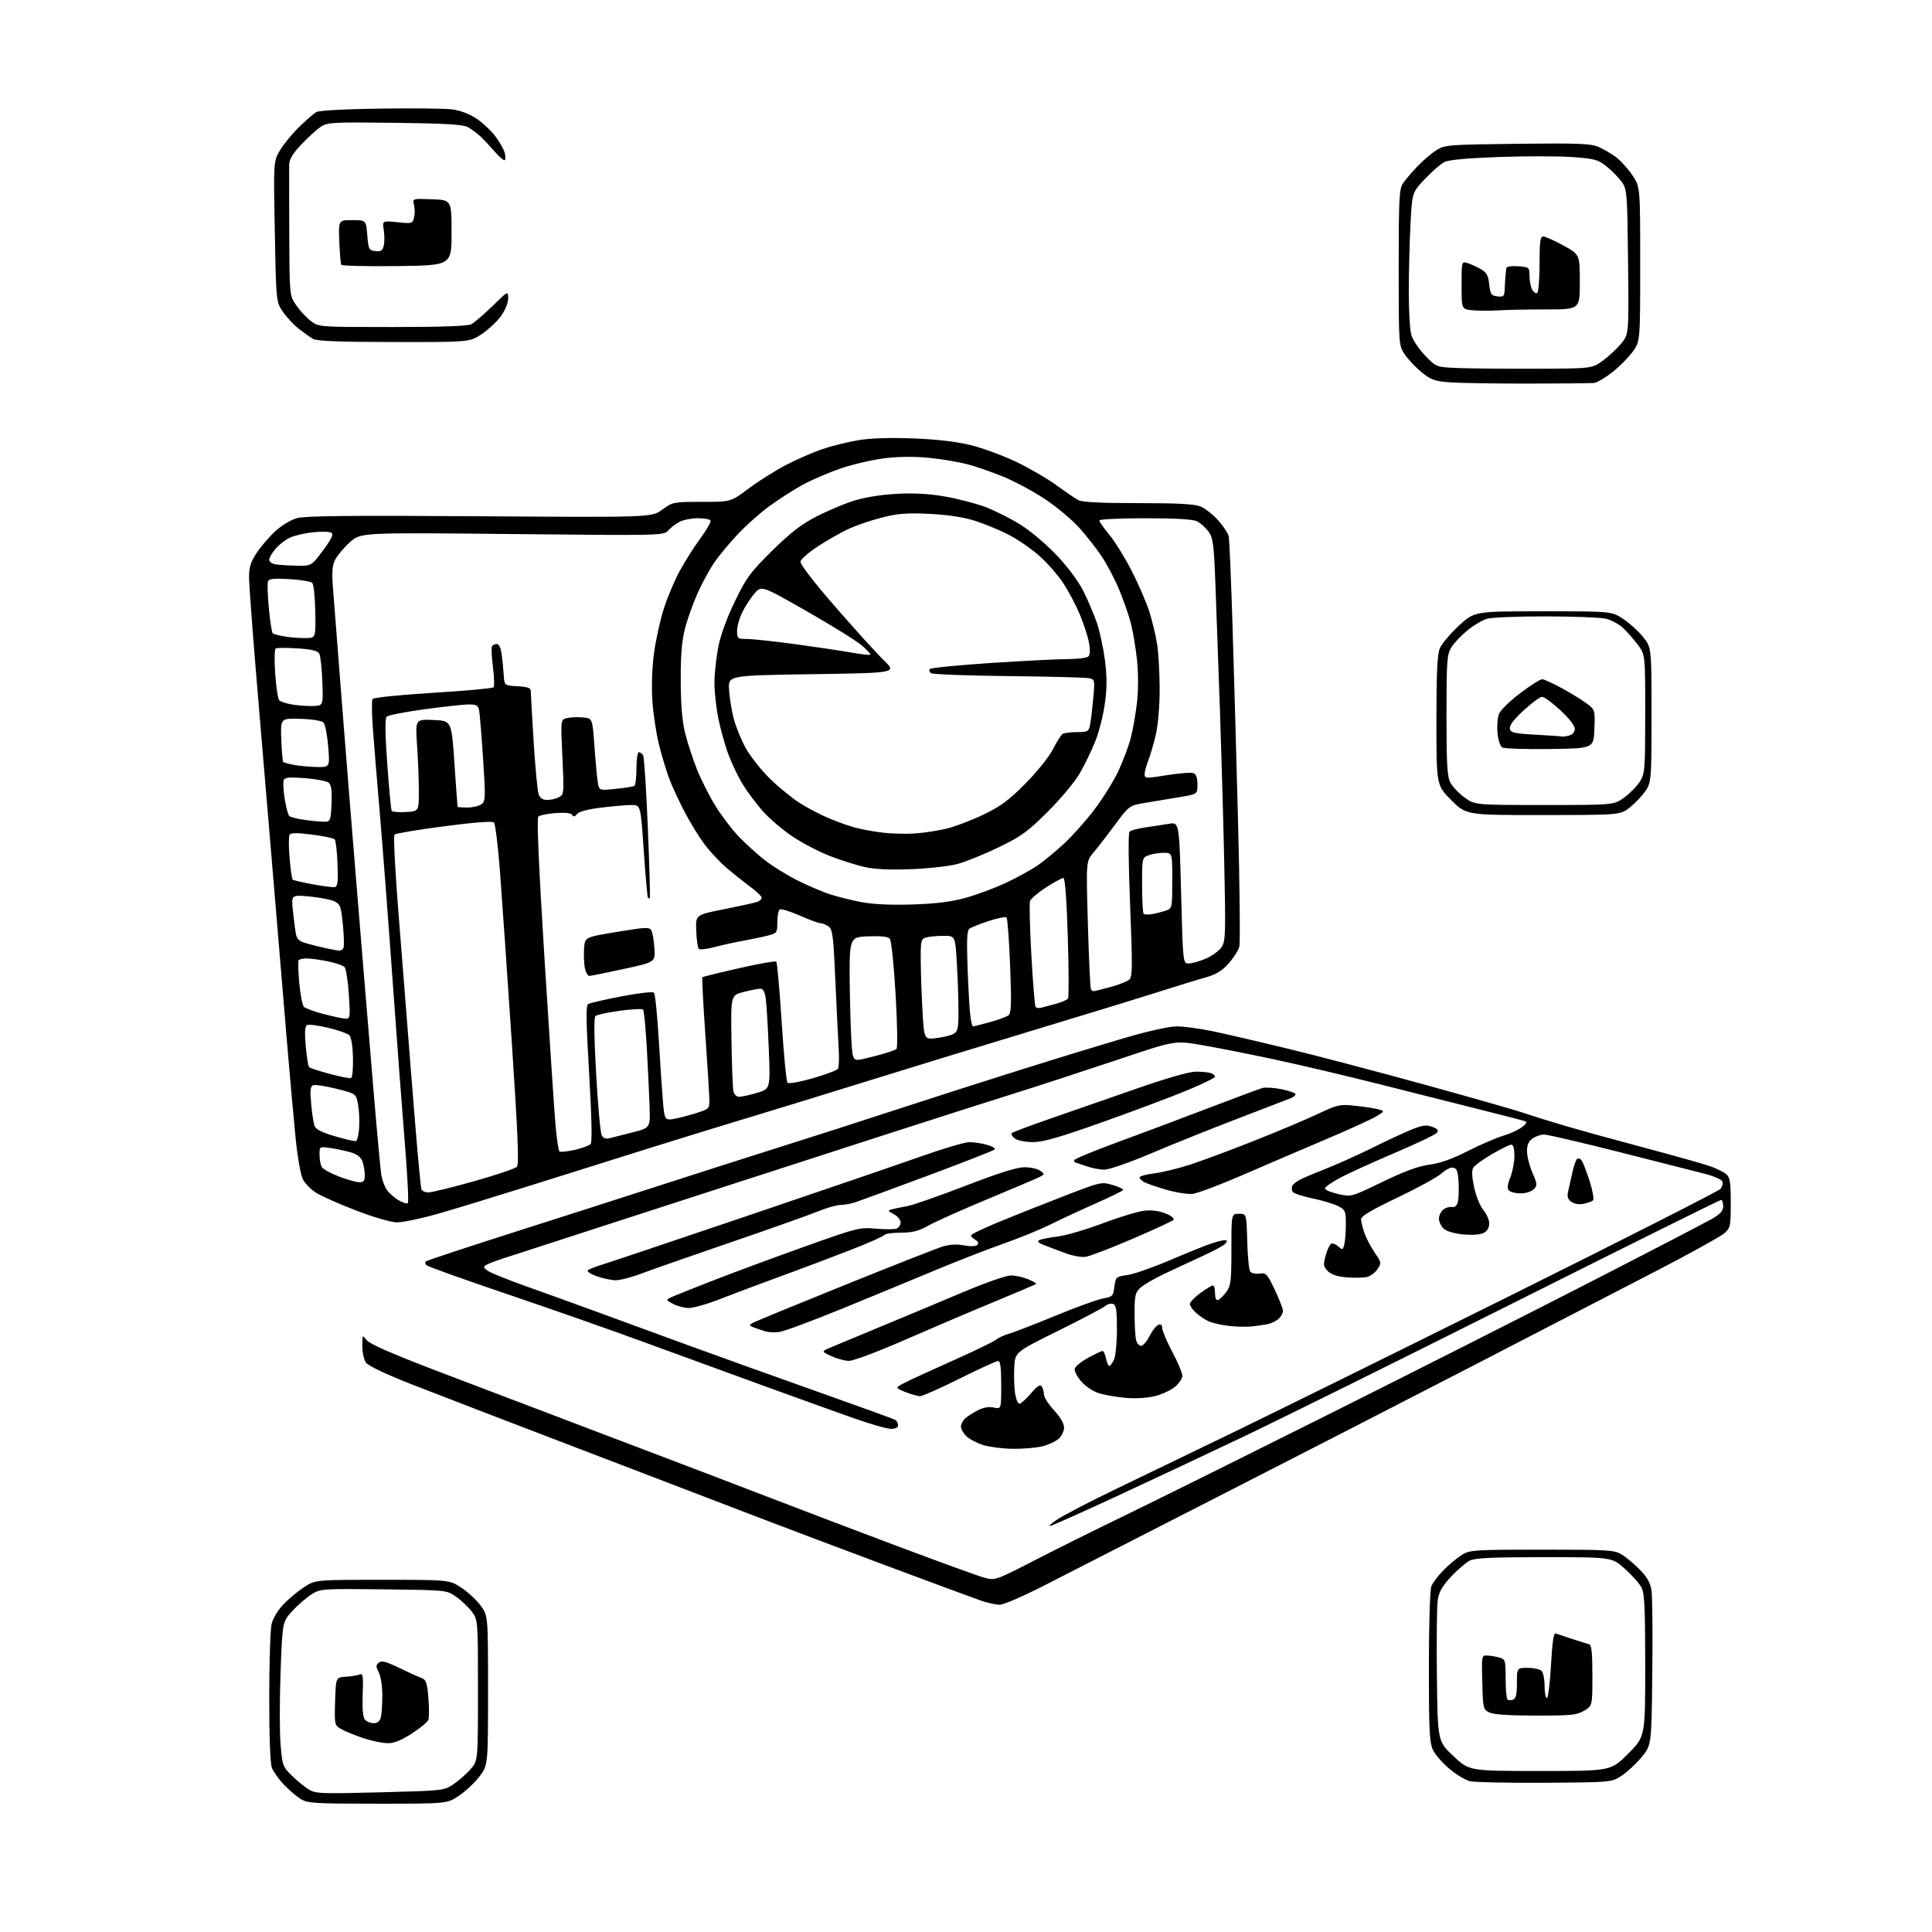 <?xml version="1.0" encoding="UTF-8" standalone="no"?>
<svg 
  version="1.1" 
  xmlns="http://www.w3.org/2000/svg" 
  xmlns:xlink="http://www.w3.org/1999/xlink" 
  xmlns:svg="http://www.w3.org/2000/svg"
  xmlns:rdf="http://www.w3.org/1999/02/22-rdf-syntax-ns#"
  xmlns:cc="http://creativecommons.org/ns#"
  xmlns:dc="http://purl.org/dc/elements/1.1/"
  viewBox="0 0 768 768"
  width="768"
  height="768"
>
<style>svg {background-color: white; }</style>"
<path stroke="none" fill="black" fill-rule="evenodd" d="M150.08,717.00C124.84,716.99 122.25,716.83 119.50,715.12C117.85,714.08 114.84,711.50 112.81,709.37C110.78,707.24 108.64,704.23 108.06,702.68C107.41,700.97 107.01,690.04 107.02,674.68C107.04,660.83 107.45,647.75 107.95,645.62C108.48,643.35 110.43,640.09 112.67,637.74C114.78,635.54 118.50,632.45 120.95,630.87C125.39,628.00 125.39,628.00 152.02,628.00C178.66,628.00 178.66,628.00 183.45,631.17C186.08,632.92 189.53,636.14 191.12,638.32C194.00,642.30 194.00,642.30 194.00,672.01C194.00,701.71 194.00,701.71 190.55,706.23C188.66,708.71 184.98,712.15 182.38,713.87C177.66,717.00 177.66,717.00 150.08,717.00zM151.00,712.48C176.26,711.83 176.54,711.80 180.29,709.25C182.38,707.83 185.41,705.16 187.04,703.30C190.00,699.93 190.00,699.93 190.00,671.90C190.00,643.87 190.00,643.87 187.47,640.55C186.08,638.72 183.26,636.07 181.22,634.66C177.50,632.09 177.50,632.09 152.50,631.79C128.04,631.51 127.42,631.55 123.87,633.76C121.88,635.00 118.45,637.96 116.25,640.34C112.27,644.67 112.27,644.67 111.53,664.72C111.13,675.76 111.13,688.69 111.53,693.46C112.21,701.72 112.43,702.32 115.87,705.71C117.87,707.67 120.85,710.14 122.50,711.20C125.33,713.02 126.91,713.09 151.00,712.48zM614.08,708.67C599.46,708.76 586.06,708.49 584.30,708.06C582.54,707.63 578.88,705.41 576.17,703.14C573.45,700.87 570.50,697.48 569.62,695.60C568.24,692.71 568.00,687.78 568.00,662.66C568.00,646.21 568.43,632.01 568.96,630.61C569.49,629.22 571.75,626.25 574.00,624.00C576.24,621.76 579.52,619.04 581.29,617.97C584.28,616.14 586.46,616.01 613.00,616.01C639.56,616.01 641.72,616.14 644.72,617.97C646.49,619.05 649.73,621.78 651.92,624.03C654.81,627.01 656.07,629.28 656.51,632.32C656.85,634.62 656.98,649.37 656.81,665.09C656.50,693.69 656.50,693.69 652.63,698.41C650.50,701.01 646.93,704.34 644.70,705.82C640.65,708.50 640.65,708.50 614.08,708.67zM612.20,704.00C640.34,704.00 640.34,704.00 647.17,697.17C654.00,690.34 654.00,690.34 654.00,662.12C654.00,639.35 653.72,633.36 652.54,631.08C651.74,629.53 648.77,626.18 645.93,623.63C640.78,619.00 640.78,619.00 613.84,619.00C592.59,619.00 586.32,619.30 584.17,620.41C582.67,621.19 579.35,624.06 576.80,626.78C573.26,630.57 572.01,632.78 571.52,636.12C571.16,638.53 571.02,652.13 571.19,666.35C571.50,692.20 571.50,692.20 577.78,698.10C584.05,704.00 584.05,704.00 612.20,704.00zM154.09,692.95C152.12,692.92 148.03,692.09 145.00,691.12C141.97,690.14 138.02,688.57 136.21,687.63C132.93,685.91 132.93,685.91 133.21,676.34C133.50,666.78 133.50,666.78 137.50,666.52C139.70,666.38 142.18,665.98 143.00,665.62C144.28,665.07 144.45,666.23 144.17,673.54C143.96,679.18 144.26,682.61 145.05,683.56C145.71,684.35 147.26,685.00 148.51,685.00C150.01,685.00 150.97,684.24 151.37,682.75C151.70,681.51 151.98,677.58 151.98,674.00C151.98,670.34 151.37,666.32 150.58,664.80C149.37,662.49 149.37,661.94 150.57,660.94C151.67,660.03 153.38,660.46 158.43,662.89C161.98,664.61 165.97,666.42 167.29,666.92C169.43,667.73 169.76,668.62 170.29,674.97C170.62,678.90 170.62,682.82 170.29,683.68C169.96,684.54 166.99,686.99 163.69,689.12C159.45,691.86 156.63,692.98 154.09,692.95zM610.50,681.98C599.62,681.97 593.70,681.57 592.00,680.71C589.60,679.49 589.49,679.03 589.22,668.72C588.94,658.11 588.96,658.00 591.22,658.10C592.47,658.15 594.62,658.51 596.00,658.90C598.39,659.56 598.50,659.94 598.51,667.23C598.52,671.42 598.84,675.17 599.22,675.55C599.60,675.93 600.61,675.98 601.46,675.65C602.61,675.21 603.00,673.55 603.00,669.03C603.00,663.00 603.00,663.00 607.30,663.00C609.66,663.00 612.14,663.54 612.80,664.20C613.46,664.86 614.00,667.56 614.00,670.20C614.00,672.84 614.41,675.00 614.91,675.00C615.41,675.00 616.14,669.12 616.54,661.94C617.04,652.98 617.61,649.02 618.38,649.31C619.00,649.55 621.98,650.55 625.00,651.53C628.02,652.51 631.06,653.46 631.75,653.63C632.66,653.85 633.00,657.18 633.00,665.98C633.00,678.03 633.00,678.03 629.75,680.01C626.87,681.77 624.70,681.99 610.50,681.98zM397.27,637.92C395.75,637.88 392.48,637.14 390.00,636.29C387.52,635.44 370.65,629.20 352.50,622.43C334.35,615.66 311.40,607.00 301.50,603.19C291.60,599.38 260.32,587.40 232.00,576.58C203.68,565.76 172.94,553.94 163.70,550.31C153.24,546.20 146.36,542.93 145.45,541.63C144.65,540.49 144.01,537.52 144.02,535.03C144.04,530.54 144.06,530.52 145.77,532.73C146.95,534.26 155.87,538.16 174.00,545.09C188.57,550.66 219.85,562.55 243.50,571.51C267.15,580.47 295.50,591.28 306.50,595.53C317.50,599.78 340.14,608.38 356.81,614.65C373.49,620.91 389.04,626.55 391.37,627.18C395.57,628.30 395.77,628.23 411.56,620.11C420.32,615.60 436.05,607.79 446.50,602.74C456.95,597.69 492.73,579.95 526.00,563.31C559.27,546.67 606.75,522.67 631.50,509.97C656.25,497.28 678.41,485.77 680.75,484.40C683.92,482.55 685.00,481.29 685.00,479.46C685.00,478.11 684.61,477.00 684.13,477.00C683.65,477.00 646.64,495.37 601.88,517.82C557.12,540.27 508.35,564.42 493.50,571.48C478.65,578.54 456.01,589.18 443.20,595.11C430.38,601.04 418.91,606.17 417.70,606.51C416.49,606.85 417.75,605.67 420.50,603.88C423.25,602.10 433.38,596.84 443.00,592.20C452.62,587.55 473.32,577.56 489.00,569.99C504.68,562.41 554.65,537.76 600.06,515.19C645.47,492.63 683.20,473.46 683.92,472.60C684.64,471.73 684.99,470.41 684.70,469.66C684.41,468.91 681.32,467.55 677.84,466.64C674.35,465.73 659.06,461.84 643.85,458.00C628.64,454.15 615.12,451.00 613.82,451.00C612.51,451.00 610.44,451.70 609.22,452.56C607.64,453.66 607.00,455.13 607.00,457.62C607.00,459.55 607.97,463.38 609.15,466.13C611.14,470.76 611.18,471.25 609.66,472.76C608.76,473.66 606.45,474.40 604.51,474.40C602.58,474.40 600.49,473.89 599.87,473.27C599.02,472.42 599.15,471.09 600.37,468.05C601.26,465.80 602.00,461.94 602.00,459.48C602.00,456.55 601.57,455.01 600.75,455.02C600.06,455.03 596.62,456.72 593.10,458.77C589.59,460.82 586.25,463.23 585.69,464.12C584.98,465.25 585.08,467.66 586.00,471.99C586.74,475.47 588.35,479.46 589.66,481.01C590.95,482.54 592.00,484.95 592.00,486.36C592.00,487.97 591.19,489.36 589.83,490.09C588.51,490.79 585.36,491.04 581.76,490.71C578.18,490.39 575.09,489.49 573.93,488.43C572.87,487.47 572.00,485.69 572.00,484.47C572.00,483.25 572.74,481.63 573.65,480.87C574.56,480.12 576.12,479.64 577.12,479.81C578.33,480.01 579.13,479.33 579.53,477.75C579.85,476.46 579.98,472.95 579.81,469.96C579.56,465.60 579.13,464.45 577.65,464.17C576.63,463.97 574.60,464.96 573.14,466.37C571.68,467.77 563.85,472.08 555.74,475.95C544.90,481.13 541.01,483.45 541.04,484.75C541.07,485.71 541.70,488.21 542.44,490.30C543.19,492.39 545.03,495.87 546.53,498.04C549.13,501.79 549.18,502.08 547.61,504.47C546.71,505.84 544.83,507.25 543.44,507.60C542.05,507.95 538.43,508.03 535.39,507.78C531.65,507.47 529.23,506.68 527.86,505.31C526.07,503.52 525.97,502.83 526.95,499.19C527.56,496.93 528.52,494.80 529.09,494.44C529.66,494.09 530.94,494.54 531.94,495.44C533.63,496.97 533.79,496.93 534.36,494.79C534.70,493.53 534.98,489.92 534.99,486.78C535.00,481.38 534.82,480.96 531.91,479.45C530.21,478.57 525.61,477.18 521.68,476.37C517.75,475.55 514.24,474.38 513.86,473.78C513.49,473.18 513.40,472.11 513.67,471.42C513.94,470.72 515.58,469.48 517.33,468.66C519.07,467.83 523.98,465.78 528.24,464.10C532.49,462.41 540.37,458.84 545.74,456.17C551.11,453.50 557.98,450.31 561.00,449.08C565.52,447.25 567.01,447.04 569.36,447.94C571.56,448.78 571.97,449.33 571.13,450.35C570.53,451.07 562.94,454.68 554.27,458.37C545.60,462.07 535.80,466.53 532.50,468.29C529.20,470.06 526.59,471.95 526.69,472.50C526.79,473.05 529.19,474.02 532.01,474.66C537.14,475.82 537.14,475.82 549.57,469.81C558.35,465.56 563.82,463.56 568.24,462.97C572.50,462.40 577.34,460.69 583.40,457.59C588.30,455.10 594.60,452.37 597.40,451.53C600.21,450.69 603.62,449.13 604.99,448.07C606.94,446.55 607.16,446.01 605.99,445.61C605.17,445.33 597.08,443.25 588.00,440.98C578.92,438.72 561.15,434.24 548.50,431.02C535.85,427.81 516.76,423.31 506.07,421.03C495.38,418.75 482.20,416.16 476.77,415.27C466.91,413.65 466.91,413.65 444.21,421.28C431.72,425.47 413.40,431.45 403.50,434.56C393.60,437.66 369.52,445.36 350.00,451.67C330.48,457.97 290.20,471.00 260.50,480.63C230.80,490.26 203.80,499.02 200.50,500.09C197.20,501.16 193.88,502.42 193.12,502.91C192.02,503.60 192.23,504.10 194.12,505.30C195.43,506.14 202.35,508.91 209.50,511.45C216.65,513.99 228.57,518.29 236.00,521.02C243.43,523.75 260.07,529.84 273.00,534.56C285.93,539.28 309.63,547.78 325.67,553.46C341.71,559.14 355.32,564.08 355.92,564.45C356.51,564.82 357.00,565.77 357.00,566.56C357.00,567.48 355.97,568.00 354.16,568.00C352.59,568.00 345.73,566.02 338.91,563.60C332.08,561.18 315.93,555.36 303.00,550.67C290.07,545.97 268.97,538.27 256.10,533.55C243.24,528.82 218.71,520.22 201.60,514.43C184.50,508.64 170.08,503.48 169.57,502.97C169.05,502.45 168.90,501.77 169.23,501.44C169.56,501.11 185.05,495.98 203.66,490.04C222.27,484.11 250.10,475.18 265.50,470.20C280.90,465.23 302.27,458.40 313.00,455.02C323.73,451.65 343.30,445.36 356.50,441.03C369.70,436.71 391.98,429.57 406.00,425.17C420.02,420.76 438.55,415.10 447.16,412.58C456.50,409.85 464.82,408.00 467.80,408.00C470.54,408.00 476.99,408.88 482.14,409.95C487.29,411.02 500.95,414.19 512.50,417.00C524.05,419.80 548.80,426.33 567.50,431.49C586.20,436.66 603.52,441.61 606.00,442.50C608.48,443.38 615.69,445.64 622.04,447.50C628.39,449.37 643.02,453.40 654.54,456.47C666.07,459.53 677.52,462.77 680.00,463.66C682.48,464.55 685.29,465.96 686.25,466.79C687.70,468.05 688.00,470.02 688.00,478.16C688.00,487.47 687.86,488.14 685.44,490.26C684.04,491.49 672.23,498.04 659.19,504.81C646.16,511.57 612.10,529.19 583.50,543.95C554.90,558.71 509.23,582.16 482.00,596.05C454.77,609.94 425.20,625.07 416.27,629.66C406.71,634.57 398.91,637.97 397.27,637.92zM402.81,575.93C398.79,575.89 393.46,575.23 390.98,574.47C388.49,573.70 385.45,572.14 384.23,571.00C383.00,569.86 382.00,568.11 382.00,567.12C382.00,566.12 382.79,564.62 383.75,563.78C384.71,562.93 387.00,561.48 388.82,560.56C390.97,559.47 393.18,559.10 395.07,559.52C398.00,560.16 398.00,560.16 398.00,550.58C398.00,543.58 397.66,541.00 396.75,541.01C396.06,541.01 389.20,544.16 381.50,548.00C373.80,551.84 366.72,554.99 365.77,554.99C364.82,555.00 362.17,554.25 359.89,553.34C355.74,551.68 355.74,551.68 359.62,549.67C361.75,548.57 370.48,544.56 379.00,540.76C387.52,536.96 395.18,533.25 396.00,532.52C396.82,531.80 399.07,530.76 401.00,530.21C402.93,529.67 411.25,526.45 419.50,523.04C427.75,519.64 436.30,516.54 438.50,516.16C442.26,515.50 442.53,515.21 443.00,511.48C443.49,507.63 443.63,507.50 448.09,506.86C450.61,506.51 458.04,503.93 464.59,501.14C471.14,498.35 478.47,495.38 480.88,494.54C483.28,493.69 485.92,493.00 486.75,493.00C487.88,493.00 487.98,493.32 487.14,494.34C486.53,495.07 482.31,497.36 477.76,499.43C473.22,501.50 466.35,504.69 462.50,506.53C458.65,508.37 454.49,510.82 453.25,511.97C451.27,513.83 451.00,515.05 451.01,522.29C451.02,526.81 451.30,531.51 451.63,532.75C451.96,533.99 452.85,535.00 453.60,535.00C454.35,535.00 455.85,533.26 456.94,531.12C458.02,528.99 459.61,526.98 460.46,526.65C461.51,526.25 462.00,526.66 462.00,527.95C462.00,528.98 463.80,533.23 466.00,537.38C468.20,541.53 470.00,545.81 470.00,546.88C470.00,547.95 468.68,549.94 467.06,551.30C465.44,552.66 461.78,554.33 458.92,555.02C455.83,555.76 451.15,556.02 447.35,555.67C443.85,555.34 439.16,554.53 436.94,553.86C434.64,553.18 431.61,551.18 429.90,549.23C428.24,547.35 427.03,545.06 427.21,544.15C427.38,543.24 429.77,541.27 432.51,539.77C435.26,538.27 437.85,537.04 438.27,537.02C438.70,537.01 439.32,538.35 439.65,540.00C439.98,541.65 440.57,543.00 440.96,543.00C441.36,543.00 442.20,541.85 442.84,540.45C443.48,539.05 444.00,533.64 444.00,528.42C444.00,520.88 443.69,518.82 442.49,518.36C441.66,518.04 440.26,518.39 439.39,519.14C438.52,519.89 430.09,524.33 420.66,529.00C403.50,537.50 403.50,537.50 403.18,543.50C403.01,546.80 403.15,551.41 403.49,553.75C403.84,556.09 404.61,558.00 405.22,558.00C405.82,558.00 407.88,556.17 409.80,553.92C412.41,550.88 413.50,550.18 414.13,551.17C414.59,551.90 414.98,553.35 414.98,554.39C414.99,555.43 416.80,558.23 419.00,560.62C421.43,563.25 423.00,565.93 423.00,567.44C423.00,568.80 422.06,570.80 420.92,571.86C419.77,572.93 416.87,574.30 414.47,574.90C412.08,575.51 406.83,575.97 402.81,575.93zM337.50,540.97C335.85,540.96 332.70,540.11 330.50,539.09C326.50,537.23 326.50,537.23 330.00,535.72C331.93,534.89 341.15,531.05 350.50,527.18C359.85,523.31 374.48,517.19 383.00,513.59C391.52,509.98 399.98,507.03 401.78,507.02C403.59,507.01 406.69,507.68 408.69,508.51C410.68,509.35 412.13,510.19 411.90,510.39C411.68,510.58 403.85,513.92 394.50,517.79C385.15,521.66 369.18,528.47 359.00,532.92C348.83,537.36 339.15,540.99 337.50,540.97zM309.71,529.50C307.94,529.69 305.60,529.61 304.50,529.31C303.40,529.01 301.38,528.33 300.00,527.81C297.66,526.92 297.62,526.79 299.38,525.81C300.41,525.23 316.84,518.47 335.88,510.79C354.92,503.10 372.38,496.24 374.67,495.53C377.44,494.68 380.31,494.51 383.17,495.05C385.81,495.54 387.89,495.46 388.50,494.86C389.16,494.21 388.91,493.54 387.75,492.89C386.79,492.34 386.00,491.53 386.00,491.08C386.00,490.63 391.51,488.01 398.25,485.26C404.99,482.50 416.65,477.88 424.16,474.99C437.59,469.82 437.90,469.75 442.35,471.06C444.84,471.80 446.69,472.70 446.46,473.06C446.24,473.42 441.21,475.87 435.28,478.50C429.35,481.13 421.35,484.86 417.50,486.78C413.65,488.71 405.10,492.19 398.50,494.52C391.90,496.85 379.52,501.68 371.00,505.25C362.48,508.82 345.92,515.66 334.21,520.44C322.50,525.22 311.47,529.30 309.71,529.50zM497.50,527.29C495.30,527.52 491.01,527.39 487.98,527.01C484.94,526.63 481.34,525.74 479.98,525.03C478.61,524.33 476.49,522.83 475.25,521.70C474.01,520.57 473.00,519.06 473.00,518.33C473.00,517.61 474.87,515.66 477.15,514.01C479.43,512.35 481.68,511.00 482.15,511.00C482.62,511.00 483.00,512.39 483.00,514.08C483.00,516.02 483.44,517.02 484.19,516.77C484.84,516.55 486.31,515.13 487.44,513.61C489.29,511.11 489.50,509.41 489.50,496.67C489.50,482.50 489.50,482.50 492.50,482.50C495.50,482.50 495.50,482.50 495.79,493.44C495.94,499.46 496.50,504.89 497.02,505.52C497.54,506.15 499.21,506.48 500.73,506.27C503.28,505.90 503.75,506.40 506.75,512.71C508.54,516.47 510.00,520.25 510.00,521.12C510.00,521.98 509.21,523.40 508.25,524.27C507.29,525.13 505.38,526.08 504.00,526.36C502.62,526.64 499.70,527.06 497.50,527.29zM273.77,519.96C271.97,519.94 269.16,519.19 267.52,518.31C264.54,516.70 264.54,516.70 267.52,515.37C269.16,514.64 276.86,511.58 284.64,508.56C292.42,505.54 308.40,499.64 320.14,495.44C340.76,488.08 341.73,487.83 348.17,488.41C351.84,488.73 355.55,488.73 356.42,488.39C357.29,488.06 358.00,486.95 358.00,485.92C358.00,484.90 356.79,483.43 355.32,482.66C352.90,481.39 352.82,481.20 354.57,480.71C355.63,480.42 358.30,479.87 360.50,479.50C362.70,479.12 373.14,475.48 383.70,471.41C397.03,466.26 404.22,464.00 407.26,464.00C409.65,464.00 412.46,464.62 413.49,465.37C415.31,466.70 415.30,466.77 413.36,467.81C412.25,468.40 403.06,472.32 392.93,476.52C382.79,480.73 372.14,485.48 369.27,487.08C365.12,489.39 362.79,490.00 358.07,490.00C354.80,490.00 351.86,490.42 351.54,490.94C351.22,491.45 345.01,494.20 337.73,497.03C330.45,499.87 317.98,504.57 310.00,507.48C302.02,510.38 291.35,514.39 286.27,516.38C281.20,518.37 275.57,519.98 273.77,519.96zM244.63,508.92C242.91,508.88 239.55,508.15 237.16,507.31C234.78,506.47 233.20,505.42 233.66,504.98C234.12,504.54 236.75,503.50 239.50,502.66C242.25,501.82 268.35,493.06 297.50,483.18C326.65,473.30 357.64,462.70 366.37,459.61C375.10,456.52 383.65,454.00 385.37,454.01C387.09,454.01 390.24,454.49 392.37,455.09C394.50,455.68 395.85,456.52 395.37,456.96C394.89,457.40 383.02,462.04 369.00,467.27C354.98,472.50 341.97,477.27 340.10,477.89C338.23,478.50 335.50,479.00 334.02,479.00C332.55,479.00 328.45,480.18 324.92,481.63C321.39,483.07 305.68,488.65 290.00,494.01C274.32,499.38 258.41,504.95 254.63,506.38C250.85,507.82 246.35,508.96 244.63,508.92zM431.50,499.62C429.85,499.84 426.25,499.18 423.50,498.15C420.75,497.12 416.98,495.70 415.13,495.00C412.76,494.10 412.16,493.50 413.13,492.98C413.88,492.58 417.17,491.92 420.44,491.53C423.70,491.13 431.80,488.76 438.44,486.26C445.07,483.76 452.54,481.51 455.03,481.25C457.91,480.96 460.97,481.38 463.46,482.42C465.83,483.41 466.99,484.40 466.43,484.96C465.92,485.47 458.52,488.88 450.00,492.54C441.48,496.21 433.15,499.39 431.50,499.62zM157.67,485.90C155.31,485.85 148.27,483.79 141.43,481.15C134.80,478.59 127.70,475.44 125.66,474.15C123.62,472.86 121.25,470.45 120.40,468.80C119.51,467.08 118.26,459.94 117.48,452.15C116.73,444.64 115.19,427.48 114.06,414.00C112.93,400.52 110.66,373.30 109.01,353.50C107.36,333.70 104.43,298.89 102.50,276.14C100.58,253.40 99.00,232.44 99.00,229.56C99.00,225.43 99.63,223.40 102.03,219.78C103.69,217.26 107.02,213.39 109.43,211.17C111.98,208.82 115.64,206.63 118.16,205.94C121.39,205.06 140.03,204.87 190.77,205.22C259.05,205.68 259.05,205.68 263.25,202.59C267.38,199.56 267.68,199.50 279.00,199.50C290.54,199.50 290.54,199.50 297.52,194.25C301.36,191.36 308.01,187.17 312.30,184.92C316.59,182.68 323.19,179.79 326.98,178.51C330.76,177.22 337.26,175.62 341.43,174.95C346.30,174.16 354.10,173.93 363.25,174.29C372.69,174.66 380.35,175.57 385.96,176.96C390.61,178.12 398.62,181.06 403.77,183.50C408.92,185.94 416.14,190.13 419.83,192.80C423.51,195.48 427.50,198.20 428.69,198.84C430.16,199.62 437.95,200.00 452.47,200.00C468.32,200.00 474.92,200.36 477.28,201.35C479.05,202.09 482.18,204.55 484.22,206.82C486.27,209.09 488.17,211.97 488.43,213.22C488.70,214.48 489.37,230.12 489.93,248.00C490.49,265.88 491.49,301.43 492.15,327.00C492.81,352.57 493.04,374.75 492.65,376.28C492.27,377.80 490.33,380.84 488.35,383.03C485.67,386.01 483.33,387.41 479.13,388.58C476.03,389.44 468.10,391.88 461.50,393.99C454.90,396.11 432.18,403.08 411.00,409.48C389.82,415.89 359.68,425.12 344.00,430.00C328.32,434.88 307.85,441.18 298.50,443.99C289.15,446.80 271.38,452.27 259.00,456.14C246.62,460.01 225.25,466.72 211.50,471.06C197.75,475.39 180.95,480.53 174.17,482.47C167.39,484.41 159.96,485.96 157.67,485.90zM162.13,478.23C162.51,477.83 161.97,467.15 160.93,454.50C159.89,441.85 157.68,412.38 156.01,389.00C154.34,365.62 152.08,336.15 151.00,323.50C149.91,310.85 148.66,295.64 148.23,289.71C147.79,283.77 147.72,278.45 148.07,277.88C148.43,277.30 158.75,276.23 172.07,275.41C184.92,274.62 195.76,273.64 196.16,273.23C196.56,272.83 196.47,269.19 195.95,265.13C195.44,261.08 195.27,257.37 195.57,256.88C195.87,256.40 196.74,256.00 197.50,256.00C198.37,256.00 199.09,257.57 199.44,260.25C199.75,262.59 200.11,266.30 200.25,268.50C200.50,272.50 200.50,272.50 205.75,272.80C209.90,273.04 211.00,273.46 211.00,274.80C211.00,275.74 211.51,284.82 212.14,295.00C212.78,305.18 213.67,314.51 214.12,315.75C214.69,317.29 215.77,318.00 217.54,318.00C218.97,318.00 221.06,317.50 222.20,316.89C224.20,315.82 224.25,315.29 223.56,300.93C222.86,286.07 222.86,286.07 225.27,285.47C226.60,285.13 229.45,285.00 231.60,285.18C235.50,285.50 235.50,285.50 236.29,296.50C236.72,302.55 237.32,309.02 237.61,310.88C238.14,314.26 238.14,314.26 244.74,313.59C248.37,313.21 251.71,312.68 252.17,312.40C252.63,312.11 253.00,308.98 253.00,305.44C253.00,301.90 253.42,299.00 253.94,299.00C254.46,299.00 255.22,299.55 255.64,300.22C256.05,300.89 256.90,313.83 257.52,328.97C258.14,344.11 258.50,356.69 258.33,356.92C258.15,357.15 257.81,357.14 257.58,356.91C257.35,356.68 256.60,348.28 255.91,338.25C254.66,320.00 254.66,320.00 251.05,320.00C249.07,320.00 243.63,320.47 238.97,321.04C233.58,321.70 230.08,322.63 229.35,323.60C228.51,324.71 228.00,324.80 227.47,323.95C227.00,323.19 224.70,322.93 220.86,323.20C217.62,323.44 214.52,324.08 213.98,324.62C213.33,325.27 214.18,344.80 216.51,382.06C218.44,413.10 220.41,442.68 220.88,447.79C221.35,452.89 222.02,457.35 222.36,457.70C222.71,458.04 225.43,457.77 228.42,457.11C231.40,456.44 234.28,455.35 234.81,454.70C235.43,453.93 235.20,443.94 234.19,426.68C232.97,406.11 232.88,399.69 233.79,399.13C234.44,398.73 240.41,397.35 247.06,396.07C253.96,394.74 259.50,394.12 259.98,394.62C260.44,395.10 261.32,403.82 261.92,414.00C262.53,424.18 263.28,435.31 263.59,438.75C264.09,444.21 264.42,445.00 266.22,445.00C267.36,445.00 271.37,444.08 275.14,442.96C281.76,440.99 282.00,440.80 282.00,437.72C282.00,435.96 281.29,424.25 280.41,411.68C279.54,399.12 278.99,388.67 279.19,388.47C279.39,388.27 285.95,386.65 293.77,384.88C301.58,383.10 308.26,381.92 308.60,382.27C308.94,382.61 309.89,393.37 310.72,406.19C311.54,419.01 312.59,429.90 313.04,430.39C313.52,430.89 317.82,430.14 323.14,428.62C328.23,427.16 332.72,425.45 333.11,424.82C333.50,424.19 333.62,420.48 333.38,416.59C333.13,412.69 332.54,400.53 332.06,389.56C331.30,372.18 330.96,369.44 329.40,368.31C328.42,367.59 326.99,367.00 326.23,367.00C325.46,367.00 321.71,365.63 317.90,363.95C314.08,362.28 310.52,361.18 309.98,361.51C309.44,361.85 309.00,364.10 309.00,366.52C309.00,370.77 308.87,370.96 305.25,371.90C303.19,372.44 298.80,373.36 295.50,373.95C292.20,374.54 287.03,375.68 284.02,376.48C281.01,377.28 278.20,377.60 277.78,377.18C277.35,376.75 276.90,373.54 276.76,370.04C276.50,363.67 276.50,363.67 287.50,361.49C293.55,360.29 299.54,358.97 300.81,358.57C302.07,358.16 302.94,357.31 302.73,356.67C302.52,356.02 300.35,354.04 297.92,352.25C295.49,350.47 291.32,347.13 288.66,344.84C286.00,342.55 282.11,338.39 280.03,335.59C277.94,332.79 274.46,327.12 272.28,323.00C270.11,318.88 267.38,313.02 266.21,310.00C265.03,306.98 263.15,300.77 262.01,296.22C260.87,291.67 259.66,283.70 259.32,278.51C258.95,272.85 259.21,265.37 259.96,259.79C260.65,254.68 262.33,246.90 263.70,242.50C265.06,238.10 267.86,231.34 269.93,227.47C271.99,223.61 275.77,217.60 278.33,214.12C280.90,210.64 282.74,207.39 282.44,206.90C282.13,206.40 279.86,206.00 277.39,206.00C274.92,206.00 271.68,206.63 270.20,207.40C268.71,208.17 266.66,209.72 265.64,210.85C263.79,212.89 263.42,212.90 203.57,212.29C143.36,211.68 143.36,211.68 139.11,215.52C136.78,217.62 134.16,220.72 133.30,222.38C132.08,224.74 131.87,227.20 132.34,233.46C132.67,237.88 134.30,258.82 135.96,280.00C137.62,301.18 139.90,329.52 141.01,343.00C142.13,356.48 143.72,375.82 144.54,386.00C145.36,396.18 147.15,417.77 148.52,434.00C149.88,450.23 151.26,465.07 151.57,467.00C151.89,468.93 152.81,471.53 153.63,472.80C154.44,474.06 156.54,475.96 158.28,477.02C160.02,478.08 161.76,478.62 162.13,478.23zM629.47,478.54C627.65,478.90 625.77,478.58 624.60,477.72C623.15,476.64 622.87,475.63 623.40,473.41C623.78,471.81 624.52,468.49 625.05,466.04C625.58,463.59 626.39,461.21 626.85,460.75C627.31,460.29 628.13,460.50 628.67,461.21C629.22,461.92 630.66,465.61 631.88,469.41C633.09,473.20 633.72,476.68 633.26,477.14C632.81,477.59 631.10,478.22 629.47,478.54zM474.00,474.59C472.07,474.78 467.41,474.04 463.63,472.94C459.85,471.84 455.91,470.49 454.88,469.94C453.85,469.38 453.00,468.53 453.00,468.04C453.00,467.55 455.59,466.83 458.75,466.44C461.91,466.06 468.36,464.49 473.07,462.96C477.78,461.43 489.26,457.16 498.57,453.47C507.88,449.78 519.27,444.98 523.87,442.81C531.84,439.06 532.56,438.90 538.81,439.57C542.42,439.96 546.53,440.59 547.94,440.98C550.50,441.68 550.50,441.68 547.12,443.76C545.27,444.90 536.04,449.10 526.62,453.09C517.21,457.08 502.30,463.47 493.50,467.29C484.70,471.11 475.93,474.39 474.00,474.59zM170.32,474.00C171.63,474.00 179.82,471.99 188.52,469.54C197.23,467.09 204.87,464.50 205.50,463.79C206.36,462.82 205.85,450.51 203.39,413.50C201.59,386.55 199.50,356.27 198.73,346.21C197.96,336.16 196.89,327.49 196.36,326.96C195.74,326.34 188.67,326.87 176.54,328.46C166.17,329.81 157.30,331.30 156.82,331.78C156.34,332.26 157.06,346.31 158.45,363.57C159.82,380.58 161.42,400.80 162.00,408.50C162.58,416.20 163.96,433.52 165.07,447.00C166.17,460.48 167.27,472.06 167.51,472.75C167.74,473.44 169.01,474.00 170.32,474.00zM142.75,469.95C144.58,469.99 145.00,469.46 145.00,467.07C145.00,465.45 144.57,463.00 144.05,461.63C143.40,459.93 141.87,458.77 139.30,458.04C137.21,457.44 133.59,456.68 131.25,456.34C127.00,455.73 127.00,455.73 127.02,459.11C127.02,460.98 127.45,463.16 127.96,463.97C128.48,464.79 131.51,466.45 134.70,467.67C137.89,468.90 141.51,469.92 142.75,469.95zM438.85,464.96C437.01,464.93 433.70,464.26 431.50,463.47C429.30,462.68 427.39,462.02 427.25,462.02C427.11,462.01 427.00,461.64 427.00,461.19C427.00,460.75 434.76,457.53 444.25,454.04C453.74,450.56 470.05,444.44 480.50,440.44C490.95,436.45 500.52,432.88 501.76,432.52C503.00,432.16 506.49,432.37 509.51,433.00C512.53,433.63 515.00,434.51 515.00,434.96C515.00,435.42 514.21,436.10 513.25,436.49C512.29,436.88 502.87,440.51 492.32,444.55C481.77,448.59 466.17,454.84 457.66,458.45C448.59,462.29 440.81,464.98 438.85,464.96zM141.50,453.59C142.05,453.45 142.63,450.90 142.79,447.92C142.95,444.94 142.72,440.76 142.27,438.62C141.46,434.76 141.44,434.74 133.67,432.79C129.38,431.72 125.24,431.08 124.47,431.37C123.37,431.80 123.20,433.38 123.68,438.71C124.02,442.44 124.62,446.40 125.01,447.50C125.52,448.93 127.84,450.12 133.11,451.67C137.18,452.87 140.95,453.73 141.50,453.59zM410.66,454.00C407.68,454.00 404.54,453.38 403.44,452.58C402.38,451.80 401.83,450.84 402.23,450.44C402.62,450.04 409.15,447.57 416.72,444.95C424.30,442.33 439.64,436.99 450.81,433.09C463.97,428.50 472.66,426.00 475.48,426.00C477.88,426.00 480.55,426.27 481.42,426.61C482.29,426.94 483.00,427.57 483.00,428.01C483.00,428.44 478.16,430.82 472.25,433.29C466.34,435.76 451.25,441.43 438.72,445.89C421.18,452.13 414.71,454.00 410.66,454.00zM242.29,452.46C243.51,452.16 247.65,451.10 251.50,450.12C258.50,448.34 258.50,448.34 258.22,439.92C258.07,435.29 257.57,424.85 257.12,416.73C256.66,408.61 256.00,401.66 255.63,401.30C255.27,400.94 251.07,401.16 246.31,401.80C241.54,402.44 237.21,403.39 236.68,403.92C236.06,404.54 236.17,412.85 236.99,427.19C237.69,439.46 238.67,450.29 239.17,451.26C239.79,452.45 240.79,452.84 242.29,452.46zM293.84,436.00C294.83,436.00 298.02,435.29 300.94,434.42C306.25,432.85 306.25,432.85 305.59,416.67C305.23,407.78 304.69,398.81 304.38,396.75C303.99,394.13 303.32,393.01 302.16,393.02C301.25,393.03 298.25,393.63 295.50,394.35C290.50,395.66 290.50,395.66 290.77,413.58C290.92,423.43 291.27,432.51 291.54,433.75C291.83,435.07 292.79,436.00 293.84,436.00zM139.50,428.58C140.08,428.42 140.42,425.00 140.31,420.49C140.19,415.58 139.63,412.23 138.81,411.47C138.09,410.79 134.26,409.47 130.31,408.53C126.35,407.58 122.60,407.13 121.98,407.51C121.20,408.00 121.06,410.57 121.54,415.86C121.91,420.06 122.51,423.81 122.86,424.18C123.21,424.56 126.88,425.77 131.00,426.87C135.12,427.97 138.95,428.74 139.50,428.58zM347.69,419.84C351.99,418.75 355.89,417.47 356.36,417.01C356.85,416.54 356.70,407.03 356.02,395.34C355.36,383.88 354.33,373.92 353.75,373.21C353.01,372.31 350.38,372.01 345.09,372.21C337.50,372.50 337.50,372.50 337.84,394.91C338.02,407.23 338.56,418.33 339.03,419.57C339.88,421.83 339.88,421.83 347.69,419.84zM372.13,412.67C374.78,412.36 377.86,411.61 378.97,411.02C380.76,410.06 381.00,408.95 381.00,401.62C381.00,397.05 380.71,388.52 380.35,382.66C379.70,372.00 379.70,372.00 375.10,372.01C372.57,372.02 369.49,372.30 368.25,372.63C366.16,373.19 366.00,373.79 366.00,380.96C366.00,385.21 366.30,394.21 366.66,400.96C367.32,413.24 367.32,413.24 372.13,412.67zM386.76,408.00C387.09,408.00 390.10,407.25 393.43,406.34C396.77,405.43 400.12,404.21 400.87,403.62C402.00,402.74 402.12,399.18 401.54,384.02C401.15,373.84 400.51,365.16 400.11,364.75C399.72,364.34 396.50,364.96 392.95,366.14C389.40,367.32 385.96,368.70 385.30,369.22C384.42,369.91 384.23,373.87 384.59,383.83C384.86,391.35 385.32,399.86 385.61,402.75C385.91,405.64 386.42,408.00 386.76,408.00zM137.40,404.94C139.18,405.00 139.26,404.40 138.67,395.37C138.32,390.08 137.57,385.19 137.01,384.51C136.44,383.83 133.44,382.76 130.32,382.14C127.21,381.51 123.42,381.00 121.89,381.00C120.37,381.00 118.92,381.34 118.67,381.75C118.43,382.16 118.56,386.24 118.97,390.81C119.38,395.38 120.22,399.62 120.83,400.23C121.45,400.85 125.00,402.15 128.73,403.12C132.45,404.09 136.36,404.91 137.40,404.94zM413.83,400.60C414.75,400.34 417.39,399.63 419.71,399.03C422.02,398.43 424.20,397.48 424.56,396.91C424.91,396.34 424.87,385.33 424.47,372.44C424.00,357.37 423.37,349.00 422.70,349.00C422.13,349.00 419.04,350.69 415.83,352.75C412.62,354.81 409.75,357.28 409.44,358.23C409.13,359.18 409.38,368.81 409.98,379.64C410.59,390.47 411.33,399.72 411.63,400.21C411.92,400.69 412.92,400.86 413.83,400.60zM434.74,394.00C435.09,394.00 438.10,393.26 441.43,392.36C444.77,391.45 448.15,390.11 448.94,389.38C450.17,388.24 450.21,384.10 449.24,359.78C448.55,342.76 448.46,331.14 449.01,330.59C449.51,330.09 452.30,329.34 455.21,328.92C458.12,328.51 462.36,327.86 464.63,327.48C468.76,326.78 468.76,326.78 469.50,354.89C470.24,383.00 470.24,383.00 472.54,383.00C473.80,383.00 476.87,382.13 479.35,381.06C481.84,380.00 484.65,377.94 485.60,376.50C487.17,374.10 487.26,371.25 486.68,344.18C486.34,327.86 485.56,300.32 484.97,283.00C484.37,265.68 483.56,243.08 483.17,232.79C482.52,216.09 482.22,213.77 480.38,211.29C479.24,209.75 477.23,207.94 475.90,207.26C474.26,206.42 467.74,206.02 455.25,206.01C445.21,206.01 437.00,206.40 437.00,206.89C437.00,207.38 438.81,209.97 441.03,212.64C443.24,215.31 447.23,221.78 449.90,227.00C452.56,232.22 455.69,239.43 456.84,243.00C457.99,246.57 459.40,252.43 459.96,256.00C460.52,259.57 460.98,267.68 460.98,274.00C460.97,280.67 460.34,288.23 459.46,292.00C458.64,295.57 457.29,300.20 456.48,302.27C455.67,304.34 455.00,306.83 455.00,307.81C455.00,309.47 455.52,309.49 463.91,308.14C468.81,307.36 473.54,306.99 474.41,307.33C475.49,307.74 476.00,309.20 476.00,311.82C476.00,315.71 476.00,315.71 468.75,316.89C464.76,317.53 458.66,318.55 455.19,319.15C448.88,320.23 448.88,320.23 443.22,327.86C440.11,332.06 436.25,337.05 434.64,338.94C431.73,342.38 431.73,342.38 432.45,367.43C432.85,381.21 433.39,392.82 433.65,393.24C433.91,393.66 434.40,394.00 434.74,394.00zM234.30,387.94C233.63,387.97 232.81,386.53 232.48,384.73C232.14,382.93 232.01,379.45 232.18,377.00C232.50,372.55 232.50,372.55 245.30,370.43C256.91,368.52 258.18,368.47 258.94,369.91C259.41,370.78 259.95,373.97 260.14,376.98C260.50,382.46 260.50,382.46 248.00,385.17C241.12,386.66 234.96,387.91 234.30,387.94zM134.78,377.90C135.49,377.95 136.29,377.41 136.57,376.69C136.84,375.96 136.72,371.81 136.29,367.45C135.57,360.27 135.26,359.41 132.91,358.28C131.48,357.60 127.04,356.74 123.04,356.37C115.77,355.69 115.77,355.69 116.44,362.10C116.80,365.62 117.34,369.73 117.63,371.23C118.03,373.35 118.98,374.20 121.83,375.00C123.85,375.58 127.30,376.44 129.50,376.92C131.70,377.40 134.08,377.84 134.78,377.90zM458.37,363.30C460.09,362.97 462.51,362.33 463.75,361.88C465.90,361.09 466.00,360.55 466.00,350.02C466.00,339.00 466.00,339.00 462.57,339.00C460.68,339.00 457.98,339.44 456.57,339.98C454.03,340.94 454.00,341.07 454.00,351.81C454.00,357.78 454.28,362.94 454.62,363.28C454.96,363.62 456.65,363.63 458.37,363.30zM362.50,359.55C371.60,359.28 377.90,358.51 383.50,357.00C387.90,355.82 395.18,353.13 399.67,351.03C404.17,348.92 409.90,345.79 412.40,344.07C414.91,342.34 419.68,338.41 423.00,335.34C426.32,332.26 431.81,326.09 435.19,321.62C438.56,317.15 442.82,310.28 444.65,306.34C446.48,302.40 448.67,296.55 449.50,293.34C450.34,290.13 451.45,283.82 451.96,279.32C452.53,274.29 452.54,267.75 451.97,262.32C451.46,257.47 450.35,250.87 449.51,247.65C448.66,244.43 446.57,238.43 444.86,234.33C443.15,230.22 440.04,224.31 437.94,221.18C435.85,218.06 431.83,212.92 429.01,209.78C426.19,206.63 420.09,201.53 415.46,198.44C410.83,195.36 403.31,191.32 398.77,189.47C394.22,187.62 387.80,185.39 384.50,184.53C381.20,183.66 374.53,182.54 369.68,182.03C364.11,181.45 357.67,181.47 352.22,182.09C347.48,182.63 339.57,184.41 334.66,186.06C329.75,187.70 322.76,190.69 319.12,192.69C315.48,194.69 309.50,198.52 305.84,201.20C302.17,203.87 296.47,208.95 293.17,212.48C289.87,216.00 285.74,220.97 283.99,223.52C282.23,226.07 279.32,231.38 277.52,235.33C275.71,239.27 273.41,245.65 272.40,249.50C271.02,254.74 270.57,260.01 270.60,270.50C270.63,280.14 271.17,286.64 272.33,291.36C273.26,295.14 275.40,301.66 277.07,305.86C278.75,310.06 282.09,316.66 284.49,320.52C286.89,324.37 291.02,329.79 293.67,332.55C296.33,335.32 300.96,339.51 303.96,341.88C306.96,344.25 312.81,347.88 316.96,349.95C321.11,352.02 326.90,354.51 329.84,355.47C332.78,356.43 338.40,357.84 342.34,358.59C346.99,359.48 354.05,359.81 362.50,359.55zM133.00,352.64C134.23,352.47 134.44,350.85 134.17,343.47C134.00,338.54 133.48,334.12 133.03,333.66C132.58,333.19 128.52,332.34 124.00,331.76C118.04,331.00 115.61,331.02 115.11,331.83C114.73,332.44 114.73,336.58 115.12,341.04C115.50,345.50 116.04,349.38 116.32,349.65C116.60,349.93 120.13,350.76 124.16,351.50C128.20,352.24 132.18,352.75 133.00,352.64zM362.00,345.52C353.41,345.84 347.62,345.55 343.49,344.60C340.18,343.84 334.04,341.89 329.85,340.26C325.65,338.63 319.03,335.18 315.14,332.59C311.24,330.00 305.91,325.47 303.28,322.52C300.65,319.56 296.98,314.64 295.12,311.57C293.27,308.50 290.71,303.13 289.44,299.64C288.18,296.16 286.44,289.88 285.57,285.70C284.71,281.51 284.00,275.12 284.00,271.50C284.00,267.88 284.69,261.45 285.52,257.21C286.47,252.41 288.97,245.54 292.15,239.00C296.70,229.62 298.27,227.49 306.88,218.99C314.17,211.79 318.46,208.47 324.51,205.34C328.90,203.06 335.65,200.22 339.50,199.02C343.76,197.69 350.41,196.62 356.50,196.30C363.38,195.94 369.38,196.27 375.71,197.38C380.77,198.26 387.97,200.13 391.70,201.54C395.42,202.94 401.70,206.10 405.65,208.56C409.69,211.08 416.04,216.45 420.21,220.88C424.73,225.69 428.85,231.29 430.83,235.31C432.61,238.92 434.95,244.46 436.04,247.61C437.12,250.76 438.54,257.32 439.19,262.18C440.07,268.84 440.08,273.10 439.23,279.46C438.61,284.10 436.89,290.94 435.40,294.65C433.92,298.36 431.13,304.12 429.20,307.45C427.28,310.78 421.56,317.62 416.51,322.66C408.48,330.65 406.00,332.45 396.91,336.85C391.18,339.62 383.80,342.60 380.50,343.47C377.20,344.34 368.88,345.27 362.00,345.52zM364.00,331.30C367.57,331.04 373.20,330.15 376.50,329.34C379.80,328.53 386.31,326.04 390.98,323.80C397.84,320.50 401.02,318.14 407.70,311.39C412.36,306.67 417.10,300.76 418.60,297.77C420.07,294.87 421.77,292.17 422.38,291.77C423.00,291.36 425.58,291.02 428.12,291.02C432.40,291.00 432.79,290.79 433.32,288.15C433.63,286.59 434.20,281.89 434.58,277.71C435.25,270.26 435.22,270.09 432.88,269.59C431.57,269.31 417.23,268.94 401.00,268.76C384.77,268.59 370.90,268.07 370.16,267.61C369.43,267.15 369.20,266.40 369.67,265.93C370.13,265.47 381.07,264.39 393.97,263.54C406.87,262.70 420.61,262.00 424.51,262.00C428.41,262.00 432.08,261.52 432.66,260.94C433.35,260.25 433.43,258.32 432.88,255.41C432.42,252.95 430.76,247.88 429.20,244.14C427.63,240.41 424.64,234.80 422.56,231.66C420.49,228.53 416.29,223.75 413.24,221.03C410.20,218.31 404.73,214.54 401.10,212.64C397.47,210.75 391.35,208.21 387.50,207.00C382.90,205.56 376.72,204.63 369.48,204.27C360.46,203.84 357.01,204.11 350.48,205.76C346.09,206.87 340.02,208.96 337.00,210.40C333.98,211.83 328.58,214.92 325.01,217.26C321.44,219.60 318.38,222.28 318.20,223.21C318.00,224.25 323.36,231.23 332.04,241.21C339.83,250.17 348.52,259.75 351.35,262.50C356.50,267.50 356.50,267.50 323.00,268.00C289.50,268.50 289.50,268.50 289.80,274.00C289.96,277.02 290.78,282.20 291.62,285.50C292.46,288.80 294.66,294.20 296.51,297.50C298.36,300.80 302.71,306.27 306.18,309.65C309.66,313.04 315.00,317.38 318.05,319.31C321.10,321.23 326.28,323.93 329.55,325.30C332.82,326.68 337.52,328.34 340.00,329.01C342.48,329.67 347.43,330.57 351.00,331.00C354.57,331.43 360.43,331.57 364.00,331.30zM129.50,326.64C131.27,326.52 131.53,325.68 131.79,319.41C132.00,314.22 131.70,312.00 130.66,311.13C129.88,310.49 125.66,309.68 121.28,309.34C114.93,308.85 113.21,309.01 112.78,310.14C112.48,310.92 112.65,314.24 113.17,317.53C113.68,320.81 114.50,323.89 114.98,324.37C115.46,324.85 118.47,325.59 121.67,326.01C124.88,326.43 128.40,326.71 129.50,326.64zM613.05,324.00C582.84,324.00 582.84,324.00 576.92,318.08C571.00,312.16 571.00,312.16 571.00,286.55C571.00,267.35 571.34,260.13 572.35,257.72C573.08,255.95 576.49,251.91 579.90,248.75C586.11,243.00 586.11,243.00 613.39,243.00C640.66,243.00 640.66,243.00 645.31,246.08C647.87,247.78 651.43,251.02 653.23,253.29C656.50,257.42 656.50,257.42 656.50,284.46C656.50,311.50 656.50,311.50 653.05,315.79C651.15,318.15 648.17,320.97 646.43,322.04C643.47,323.87 641.29,324.00 613.05,324.00zM161.34,322.80C166.50,322.50 166.50,322.50 166.50,314.50C166.50,310.10 166.18,301.87 165.79,296.21C165.08,285.91 165.08,285.91 172.29,286.21C179.50,286.50 179.50,286.50 180.65,303.50C181.28,312.85 181.84,320.61 181.90,320.75C181.95,320.89 183.71,321.00 185.81,321.00C187.90,321.00 190.41,320.42 191.38,319.71C193.01,318.52 193.06,317.25 192.02,301.46C191.41,292.13 190.70,283.49 190.44,282.25C190.05,280.40 189.30,280.00 186.23,280.03C184.18,280.04 176.25,280.91 168.62,281.96C160.99,283.00 154.28,284.32 153.71,284.89C152.99,285.61 153.07,291.44 153.95,303.71C154.65,313.50 155.44,321.86 155.70,322.30C155.96,322.74 158.50,322.96 161.34,322.80zM613.95,320.00C641.61,320.00 641.61,320.00 645.75,316.95C648.03,315.27 650.82,312.41 651.95,310.58C653.86,307.48 654.00,305.72 654.00,283.78C654.00,260.30 654.00,260.30 651.13,256.40C649.55,254.26 646.90,251.23 645.24,249.67C643.58,248.11 640.49,246.44 638.36,245.94C636.24,245.45 625.50,245.04 614.49,245.02C603.49,245.01 592.98,245.43 591.15,245.96C589.31,246.48 585.78,248.58 583.29,250.61C580.81,252.65 577.93,255.71 576.89,257.41C575.19,260.21 575.01,262.74 575.00,284.30C575.00,303.75 575.28,308.64 576.54,311.07C577.38,312.70 579.92,315.38 582.19,317.02C586.30,320.00 586.30,320.00 613.95,320.00zM125.82,304.89C131.14,305.00 131.14,305.00 130.46,296.75C130.08,292.21 129.25,287.94 128.60,287.25C127.90,286.51 124.23,285.90 119.47,285.75C111.50,285.50 111.50,285.50 111.82,293.99C112.00,298.66 112.33,302.66 112.56,302.89C112.79,303.12 114.67,303.64 116.74,304.04C118.81,304.44 122.89,304.82 125.82,304.89zM616.00,297.75C606.38,297.88 597.88,297.59 597.11,297.10C596.35,296.61 595.52,294.03 595.28,291.36C595.03,288.69 595.29,285.29 595.86,283.81C596.44,282.33 600.23,278.62 604.29,275.56C608.35,272.50 612.28,270.00 613.01,270.00C613.74,270.00 617.30,271.62 620.92,273.60C624.54,275.58 628.98,278.31 630.79,279.68C634.07,282.15 634.08,282.20 633.79,289.83C633.50,297.50 633.50,297.50 616.00,297.75zM621.00,292.79C621.27,292.89 622.51,292.70 623.75,292.37C625.17,291.99 626.00,291.00 626.00,289.69C626.00,288.45 623.69,285.49 620.25,282.31C617.09,279.39 613.83,277.00 613.00,277.00C612.17,277.00 608.87,279.43 605.66,282.40C601.76,285.99 599.93,288.41 600.17,289.65C600.47,291.26 601.83,291.57 610.51,292.06C616.00,292.36 620.73,292.69 621.00,292.79zM124.50,280.65C128.50,280.50 128.50,280.50 128.14,271.00C127.94,265.77 127.40,260.77 126.93,259.88C126.29,258.68 124.06,258.13 118.29,257.75C114.00,257.47 110.10,257.47 109.61,257.76C109.12,258.05 109.02,262.54 109.40,267.88C109.77,273.16 110.50,277.90 111.02,278.42C111.54,278.94 113.88,279.68 116.23,280.08C118.58,280.47 122.30,280.73 124.50,280.65zM345.98,260.27C346.24,260.05 344.66,258.36 342.48,256.50C340.29,254.64 330.43,248.52 320.57,242.90C302.64,232.67 302.64,232.67 299.79,236.08C298.22,237.96 296.05,241.33 294.97,243.57C293.89,245.80 293.00,249.06 293.00,250.82C293.00,253.85 293.19,254.00 296.88,254.00C299.02,254.00 307.46,254.90 315.63,256.00C323.81,257.11 333.88,258.60 338.00,259.33C342.12,260.06 345.71,260.48 345.98,260.27zM122.00,253.64C125.50,253.50 125.50,253.50 125.33,243.13C125.24,237.43 124.69,232.29 124.12,231.72C123.54,231.14 119.46,230.46 115.05,230.21C108.84,229.85 106.92,230.05 106.52,231.12C106.23,231.88 106.39,236.68 106.87,241.78C107.34,246.89 108.04,251.37 108.41,251.74C108.78,252.11 111.20,252.72 113.79,253.10C116.38,253.47 120.08,253.72 122.00,253.64zM117.65,224.86C123.80,225.00 123.80,225.00 128.40,218.81C131.79,214.25 132.67,212.40 131.75,211.79C131.06,211.33 127.80,211.23 124.50,211.58C121.20,211.92 117.03,212.89 115.24,213.72C113.44,214.56 110.86,216.57 109.49,218.20C108.12,219.82 107.00,221.76 107.00,222.51C107.00,223.25 108.01,224.06 109.25,224.29C110.49,224.53 114.27,224.79 117.65,224.86zM607.50,152.48C594.30,152.49 580.35,152.28 576.50,152.00C570.42,151.57 568.94,151.05 565.29,148.12C562.98,146.26 559.95,143.09 558.55,141.07C556.00,137.39 556.00,137.39 556.00,106.42C556.00,79.32 556.21,75.14 557.65,72.97C558.55,71.61 561.14,68.56 563.40,66.19C565.65,63.82 569.08,60.89 571.00,59.69C574.35,57.59 575.72,57.49 603.07,57.16C627.06,56.88 632.23,57.07 635.32,58.36C637.34,59.21 640.56,61.09 642.47,62.54C644.38,64.00 647.30,67.25 648.97,69.77C652.00,74.34 652.00,74.34 652.00,105.02C652.00,135.70 652.00,135.70 649.02,139.81C647.39,142.07 643.75,145.73 640.93,147.96C638.12,150.18 634.85,152.10 633.66,152.23C632.47,152.36 620.70,152.47 607.50,152.48zM610.15,146.57C632.81,146.50 632.81,146.50 637.15,143.36C639.54,141.63 642.85,138.54 644.50,136.50C647.50,132.80 647.50,132.80 647.18,104.15C646.89,77.13 646.75,75.33 644.81,72.50C643.67,70.85 641.00,68.08 638.88,66.34C635.34,63.45 634.19,63.13 625.26,62.45C619.89,62.05 606.78,62.03 596.11,62.40C582.94,62.87 575.89,63.53 574.10,64.45C572.65,65.20 569.19,68.22 566.40,71.17C561.33,76.53 561.33,76.53 560.67,89.51C560.31,96.66 560.01,108.58 560.01,116.00C560.01,123.42 560.46,131.11 561.00,133.07C561.55,135.03 563.99,138.72 566.44,141.28C570.89,145.92 570.89,145.92 579.19,146.28C583.76,146.48 597.69,146.61 610.15,146.57zM156.58,135.96C134.84,135.94 125.93,135.59 124.44,134.71C123.30,134.05 120.77,132.25 118.80,130.72C116.84,129.19 114.00,126.16 112.50,124.00C109.77,120.06 109.77,120.06 109.24,92.12C108.71,64.17 108.71,64.17 111.28,59.78C112.70,57.37 116.12,53.19 118.89,50.51C121.66,47.82 124.73,45.14 125.72,44.56C126.79,43.92 136.87,43.37 151.00,43.17C163.93,42.98 176.83,43.12 179.67,43.48C182.92,43.88 186.54,45.25 189.39,47.13C191.89,48.79 195.32,52.02 197.01,54.32C198.70,56.62 200.34,59.53 200.66,60.80C200.98,62.06 200.99,63.34 200.68,63.65C200.37,63.96 198.63,62.51 196.81,60.42C194.99,58.34 192.38,55.57 191.00,54.25C189.62,52.94 187.34,51.25 185.93,50.50C183.99,49.47 176.85,49.06 156.89,48.82C132.29,48.52 130.21,48.63 127.52,50.39C125.94,51.43 122.47,54.58 119.82,57.39C116.32,61.09 114.99,63.32 114.95,65.50C114.92,67.15 114.94,79.53 114.99,93.00C115.09,117.50 115.09,117.50 117.76,121.36C119.23,123.49 121.84,126.30 123.56,127.61C126.69,130.00 126.69,130.00 155.91,130.00C175.39,130.00 185.86,129.63 187.32,128.89C188.52,128.27 192.31,125.03 195.75,121.67C202.00,115.56 202.00,115.56 202.00,118.63C202.00,120.43 200.80,123.35 199.12,125.68C197.53,127.86 194.08,131.08 191.45,132.83C186.66,136.00 186.66,136.00 156.58,135.96zM595.40,123.38C592.15,123.59 587.59,123.57 585.25,123.32C581.00,122.89 581.00,122.89 581.00,113.38C581.00,103.98 581.03,103.87 583.25,104.54C584.49,104.91 586.85,105.97 588.50,106.90C590.96,108.29 591.59,109.40 592.00,113.05C592.45,117.01 592.80,117.53 595.25,117.82C597.74,118.10 598.01,117.82 598.14,114.82C598.22,112.99 598.37,110.60 598.47,109.50C598.57,108.40 598.73,107.05 598.83,106.49C598.92,105.93 600.97,105.64 603.50,105.84C607.90,106.19 608.00,106.28 608.00,109.67C608.00,111.57 608.47,114.01 609.05,115.09C609.63,116.17 610.53,116.79 611.05,116.47C611.57,116.15 612.00,110.96 612.00,104.94C612.00,96.00 612.27,94.00 613.47,94.00C614.27,94.00 617.87,95.62 621.47,97.59C628.00,101.18 628.00,101.18 628.00,112.09C628.00,123.00 628.00,123.00 614.65,123.00C607.30,123.00 598.64,123.17 595.40,123.38zM157.82,105.77C145.90,105.92 135.93,105.69 135.67,105.27C135.41,104.85 135.05,100.67 134.87,96.00C134.55,87.50 134.55,87.50 140.02,87.50C145.50,87.50 145.50,87.50 146.00,93.50C146.47,99.14 146.66,99.52 149.22,99.81C151.39,100.06 152.05,99.64 152.54,97.68C152.88,96.33 152.89,93.54 152.56,91.47C151.97,87.71 151.97,87.71 157.97,88.34C163.75,88.94 163.99,88.88 164.59,86.48C164.94,85.12 164.93,82.86 164.58,81.46C163.94,78.91 163.94,78.91 171.72,79.21C179.50,79.50 179.50,79.50 179.50,92.50C179.50,105.50 179.50,105.50 157.82,105.77z" />

</svg>